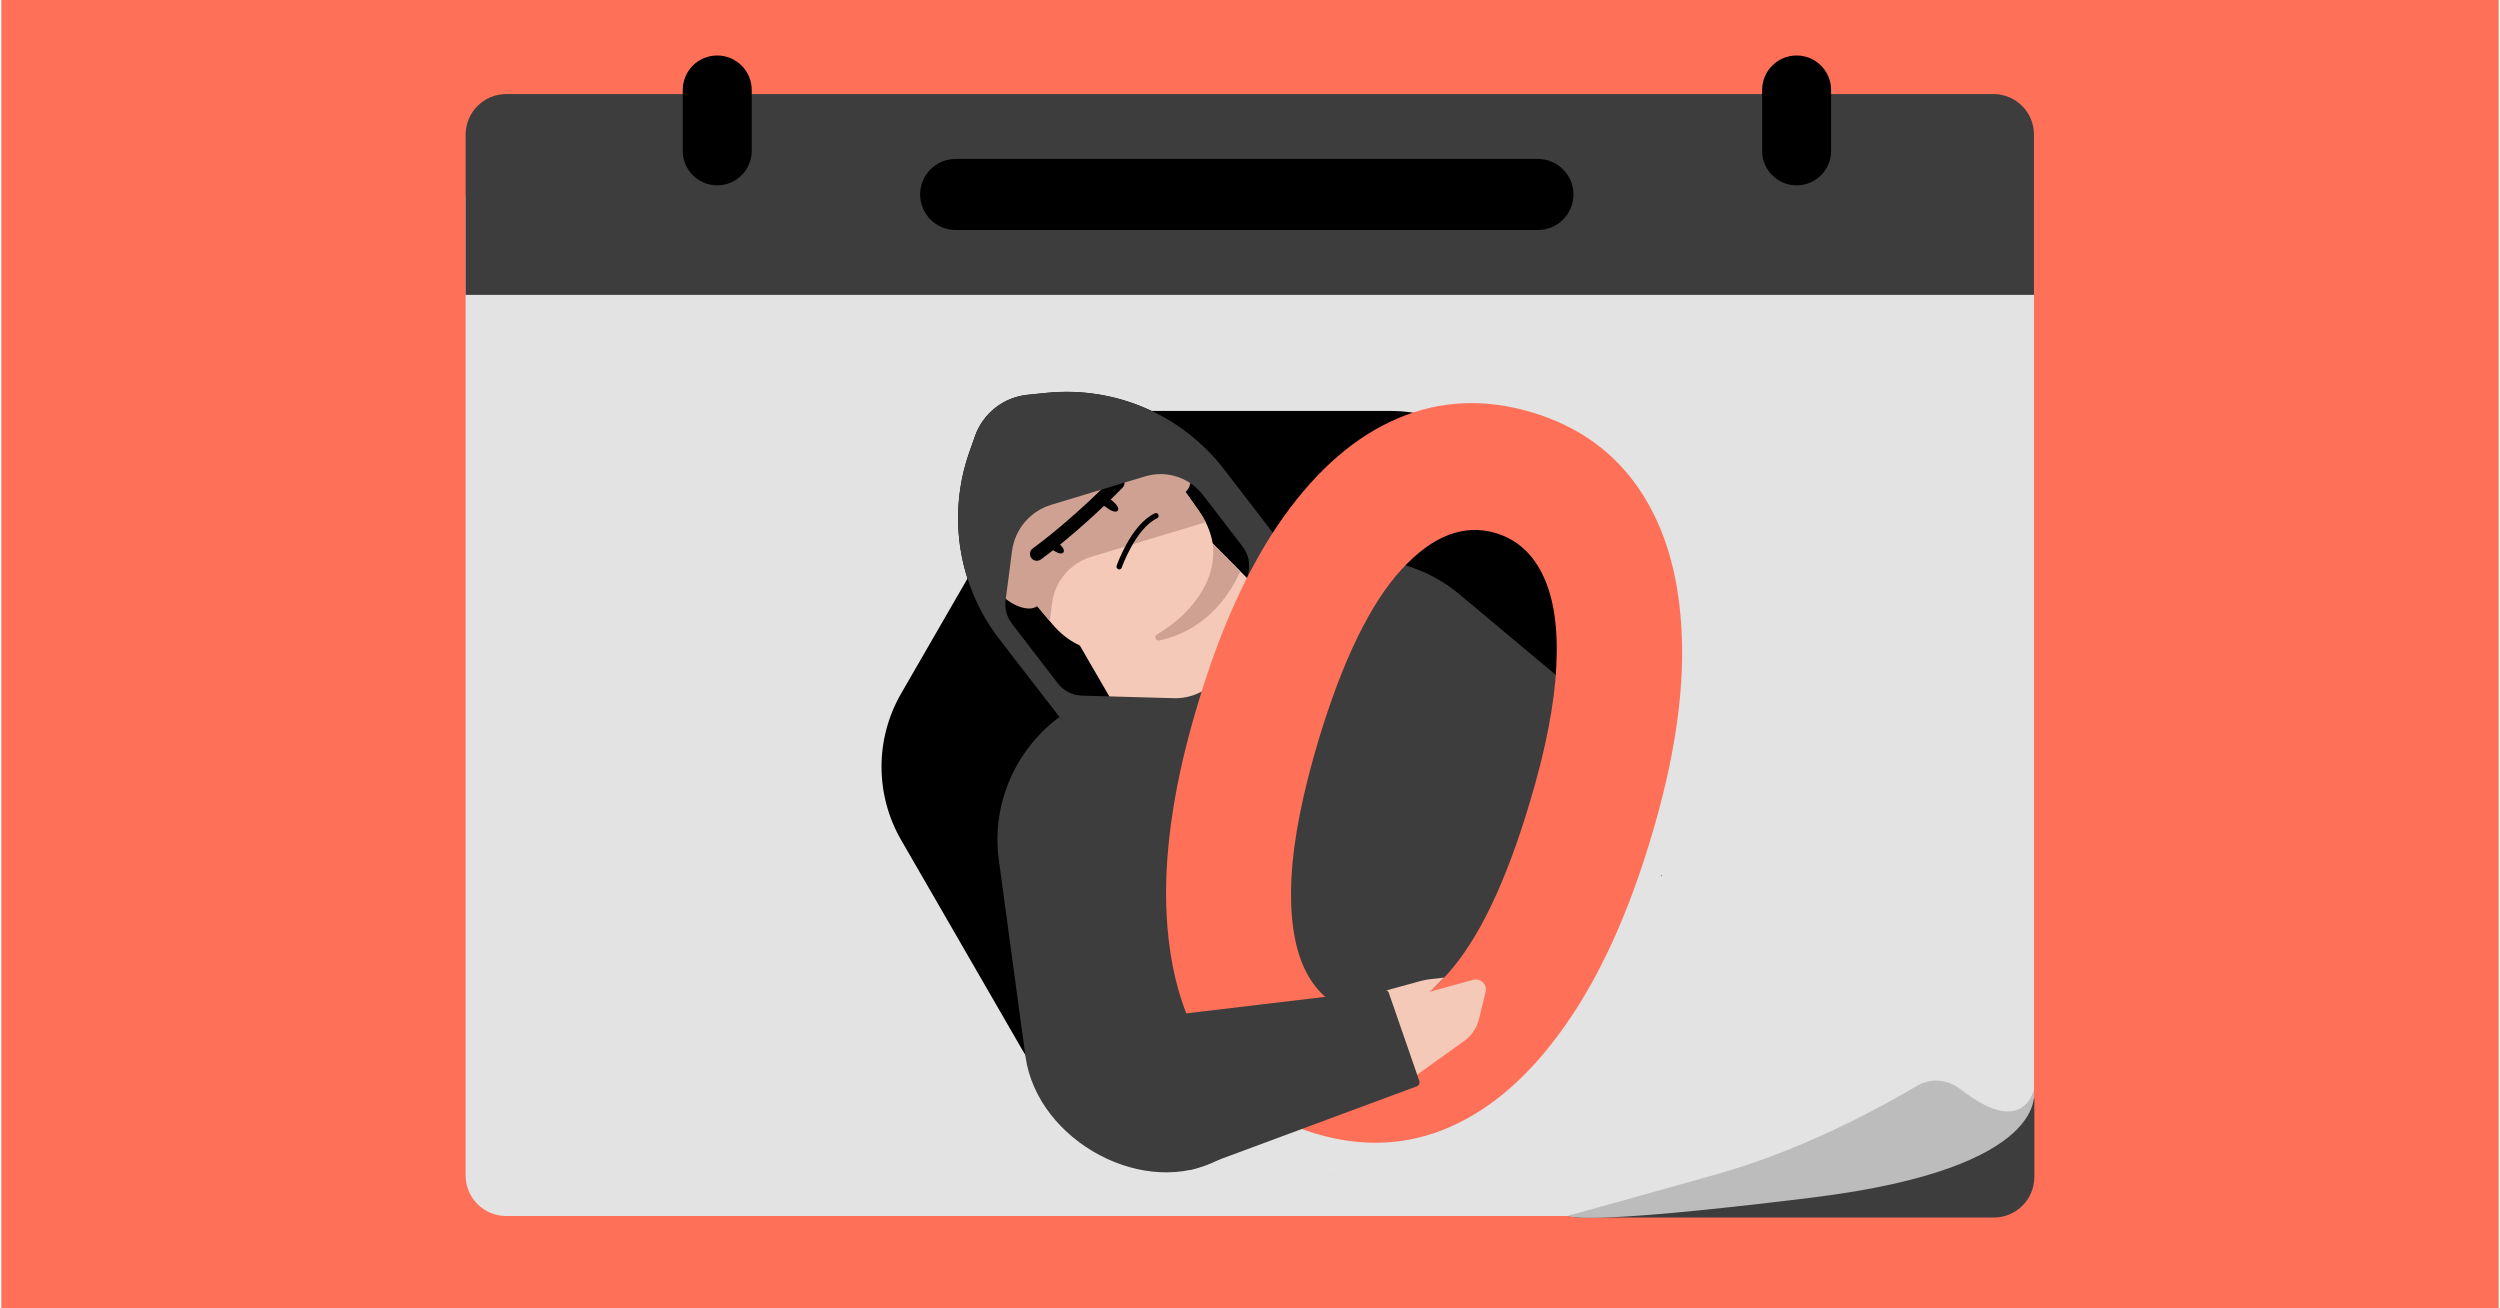 <svg fill="none" height="495" viewBox="0 0 946 495" width="946" xmlns="http://www.w3.org/2000/svg" xmlns:xlink="http://www.w3.org/1999/xlink"><clipPath id="clip0_2852_2338"><path d="M.5 0H945.5V495H.5Z"/></clipPath><g clip-path="url(#clip0_2852_2338)"><path d="M945.5 0H.5V495H945.5V0Z" fill="#ff7059"/><path d="M754.31 60.15H191.55C183.072 60.15 176.2 67.022 176.2 75.5V444.79C176.2 453.268 183.072 460.14 191.55 460.14H754.31C762.788 460.14 769.66 453.268 769.66 444.79V75.5C769.66 67.022 762.788 60.15 754.31 60.15Z" fill="#e3e3e3"/><path d="M526.15 155.5H434.77C414.94 155.5 396.62 166.08 386.7 183.25L341.01 262.39C331.09 279.56 331.09 300.72 341.01 317.89L386.7 397.03C396.62 414.2 414.94 424.78 434.77 424.78H526.15C545.98 424.78 564.3 414.2 574.22 397.03L619.91 317.89C629.83 300.72 629.83 279.56 619.91 262.39L574.22 183.25C564.3 166.08 545.98 155.5 526.15 155.5Z" fill="#000000"/><path d="M718.41 426.42C720.83 425.74 723.39 425.67 725.84 426.22L744.99 430.45C747.89 431.09 750.91 430.87 753.69 429.83L757.66 428.34C760.68 427.21 763.26 425.16 765.05 422.48L769.8 415.35V445.36C769.8 453.84 762.93 460.72 754.45 460.72H595.48L718.41 426.43V426.42Z" fill="#3d3d3d"/><path d="M176.2 50.94C176.2 42.46 183.08 35.59 191.55 35.59H754.31C762.79 35.59 769.66 42.46 769.66 50.94V111.59H176.2V50.94Z" fill="#3d3d3d"/><path d="M271.4 21C278.61 21 284.45 26.84 284.45 34.05V57.08C284.45 64.29 278.61 70.13 271.4 70.13 264.19 70.13 258.35 64.29 258.35 57.08V34.05C258.35 26.84 264.19 21 271.4 21Z" fill="#000000"/><path d="M692.89 34.05C692.89 26.843 687.047 21 679.84 21 672.633 21 666.79 26.843 666.79 34.05V57.09C666.79 64.297 672.633 70.14 679.84 70.14 687.047 70.14 692.89 64.297 692.89 57.09V34.05Z" fill="#000000"/><path d="M361.61 60.15H581.95C589.37 60.15 595.39 66.17 595.39 73.59 595.39 81.01 589.37 87.03 581.95 87.03H361.61C354.19 87.03 348.17 81.01 348.17 73.59 348.17 66.17 354.19 60.15 361.61 60.15Z" fill="#000000"/><path d="M587.42 383.59 528.37 425.56 471.77 351.46 449.35 258.5 543.98 254.65 605.82 347.45 610.74 338.96C616.32 347.34 596.24 378.71 587.42 383.58V383.59Z" fill="#3d3d3d"/><path d="M461.75 438.51 537.86 375.19 466.91 249 420.16 261.9C392.38 269.58 374.21 296.45 377.91 325.03 377.93 325.21 377.96 325.41 377.98 325.59L388.06 399.91C392.63 431.9 433.46 454.12 461.75 438.5V438.51Z" fill="#3d3d3d"/><path d="M602.64 349.37 516.23 397.07 440.28 259.47 476.11 226.79C478.07 224.99 480.12 223.36 482.26 221.9 482.66 221.61 483.07 221.33 483.47 221.08 486.29 219.23 489.24 217.65 492.27 216.34 501.8 212.22 512.22 210.74 522.36 211.97 522.4 211.97 522.43 211.98 522.48 211.98 523.21 212.07 523.93 212.17 524.65 212.29 534.44 213.88 543.91 217.99 552.02 224.69 552.16 224.81 552.31 224.92 552.45 225.05L609.96 273.18C610.14 273.33 607.75 271.35 607.92 271.47 632.56 292.4 628.34 331.62 600.05 347.24L602.64 349.37Z" fill="#3d3d3d"/><path d="M463.18 177.6 484.26 205.02C496.49 220.92 493.52 243.73 477.63 255.96L450.74 276.65C434.84 288.88 412.03 285.91 399.79 270.02L378.13 241.87C362.61 221.7 358.35 195.02 366.83 171.02L368.94 165.04C372 156.4 379.75 150.31 388.87 149.4L396.13 148.67C421.99 146.08 447.32 157.02 463.16 177.62H463.17L463.18 177.6Z" fill="#000000"/><path d="M488.81 235.77 466.03 266.83 428.77 279.08 395.42 221.49 440.28 186.98 488.82 235.77H488.81Z" fill="#f4c9b8"/><path d="M443.25 237.25C427.74 249.18 410.12 250.45 398.05 235.99L378.91 213.09C365.69 197.27 368.29 173.63 384.62 161.08 400.94 148.51 424.46 152.06 436.37 168.87L453.6 193.25C464.48 208.62 458.75 225.34 443.25 237.26V237.25Z" fill="#f4c9b8"/><path d="M435.47 167.66C435.78 168.05 436.07 168.45 436.37 168.86L437.39 170.3 453.6 193.23C454.63 194.67 455.49 196.12 456.24 197.58L412.95 210.69C404.98 213.1 399.19 219.93 398.11 228.19L397.21 235.02 378.9 213.1C378.52 212.64 378.14 212.17 377.78 211.72 365.83 195.93 368.76 173.29 384.61 161.09 400.47 148.89 423.31 151.9 435.46 167.68H435.47V167.67 167.66Z" fill="#cea193"/><path d="M391.82 215C389.09 211.45 383.99 210.78 380.43 213.52 376.88 216.25 376.21 221.34 378.95 224.9 381.68 228.45 389.03 232.03 392.58 229.3 396.14 226.56 394.55 218.54 391.82 214.99V215Z" fill="#cea193"/><path d="M447.78 171.93C445.05 168.38 439.95 167.72 436.39 170.45 432.84 173.18 432.17 178.27 434.91 181.83 437.64 185.38 444.99 188.96 448.54 186.23 452.09 183.5 450.51 175.47 447.78 171.92V171.93Z" fill="#cea193"/><g fill="#000000"><path d="M424.14 215.24C423.87 215.46 423.51 215.52 423.17 215.4 422.63 215.23 422.35 214.62 422.53 214.08 422.74 213.45 428.07 198.43 436.97 194.25 437.49 194 438.11 194.22 438.34 194.75 438.58 195.27 438.37 195.89 437.84 196.12 429.73 199.94 424.52 214.63 424.47 214.77 424.4 214.97 424.27 215.13 424.12 215.25H424.13L424.14 215.24Z"/><path d="M419.85 188.64C422.15 190.4 423.76 192.17 422.95 193.21 422.17 194.24 420.03 193.16 417.74 191.39 415.43 189.63 417.56 186.87 419.85 188.64Z"/><path d="M399.27 204.48C401.58 206.24 403.18 208.01 402.38 209.04 401.58 210.08 399.45 209 397.16 207.23 394.85 205.47 396.98 202.71 399.27 204.49H399.28L399.27 204.48Z"/><path d="M397.16 209.22C396.07 210.06 394.98 210.88 393.87 211.7 392.71 212.54 391.08 212.29 390.24 211.14 389.4 209.98 389.63 208.35 390.8 207.51 406.41 196.07 420.91 181.07 421.05 180.93 422.05 179.91 423.68 179.87 424.73 180.86 425.76 181.85 425.79 183.49 424.8 184.51 424.66 184.66 411.83 197.93 397.16 209.21V209.22Z"/></g><path d="M443.14 236.47C441.37 237.84 439.56 239.06 437.76 240.13 436.59 240.81 437.27 242.6 438.59 242.34 446.68 240.75 460.72 235.04 469.37 216.21L458.91 205.68C460.36 216.91 454.27 227.93 443.15 236.49V236.46L443.14 236.47Z" fill="#cea193"/><path d="M491.41 214.83C490.73 213.58 489.97 212.38 489.08 211.25L463.18 177.59C447.34 156.99 421.99 146.05 396.14 148.63H396.13L388.87 149.36C379.77 150.26 372 156.36 368.94 165L366.83 170.99C366.44 172.12 366.06 173.26 365.71 174.41 365.36 175.56 365.05 176.7 364.76 177.86 364.47 179.01 364.21 180.18 363.98 181.32 363.75 182.48 363.54 183.65 363.37 184.81 363.19 185.98 363.05 187.14 362.92 188.31 362.67 190.66 362.55 192.99 362.53 195.33 362.51 196.5 362.53 197.67 362.58 198.83 362.62 200 362.69 201.16 362.79 202.31 363.67 212.78 366.75 223.03 371.9 232.35 372.55 233.53 373.23 234.69 373.95 235.82 374.05 236.01 374.18 236.19 374.3 236.38 375.07 237.58 375.88 238.78 376.72 239.93 377.17 240.56 377.63 241.18 378.11 241.79L393.03 261.12 401.04 271.48 404.65 276.17C410.98 284.39 421.48 288.24 431.62 286.02L431.82 285.98 457.87 280.31 457.95 280.29 460.16 279.82C467.99 278.11 474.65 272.98 478.31 265.85L480.6 261.4 481.5 259.65 486.02 250.84 491.68 239.82C492.8 237.63 493.59 235.34 494.08 233.01 495.36 226.85 494.42 220.39 491.4 214.79V214.83H491.41ZM382.87 235.93C380.95 233.46 380.13 230.3 380.51 227.19L380.59 226.6 381.89 216.67 382.44 212.41 382.95 208.51C384.02 200.27 389.83 193.4 397.79 191.01L416.67 185.3 425.51 182.62 433.35 180.26C433.53 180.21 433.7 180.16 433.88 180.11 437.34 179.16 440.92 179.18 444.25 180.05 446.45 180.62 448.53 181.55 450.42 182.83 452.2 184.02 453.81 185.51 455.17 187.27L470.21 206.82C472.36 209.61 473.16 213.22 472.37 216.65L471.88 218.79 469.21 230.56 467.41 238.5 465.86 245.37 465.32 247.73C465.16 248.43 464.97 249.13 464.75 249.8 463.07 254.81 459.63 258.89 455.23 261.41 453.86 262.18 452.4 262.83 450.88 263.29 450.75 263.34 450.61 263.37 450.49 263.4 448.47 263.98 446.32 264.26 444.13 264.2L419.73 263.51 409.32 263.22C405.77 263.11 402.47 261.43 400.3 258.62L398.73 256.57 382.89 235.97 382.87 235.93Z" fill="#3d3d3d"/><path d="M503.44 445.03H503.51L505.15 444.13C504.58 444.45 504.01 444.75 503.44 445.03Z" fill="#ff7059"/><path d="M628.72 331.05C628.81 331.22 628.86 331.3 628.44 331.63 628.6 331.2 628.7 331.01 628.72 331.05Z" fill="#000000"/><path d="M524.66 212.29 487.82 241.06C487.01 241.68 486.07 241.3 485.68 240.59 485.44 240.16 485.42 239.6 485.79 239.09 490.55 232.49 492.84 224.43 492.28 216.33 501.81 212.21 512.23 210.73 522.37 211.96 522.41 211.96 522.44 211.97 522.49 211.97 523.22 212.06 523.94 212.16 524.66 212.28V212.3 212.29Z" fill="#000000"/><path d="M497.77 428.96C479.99 423.53 466.3 413.48 456.71 398.81 447.19 384.17 442.06 365.56 441.31 342.98 440.64 320.43 444.66 294.75 453.39 265.95 462.02 237.21 472.79 213.75 485.71 195.56 498.69 177.39 513.15 164.95 529.09 158.23 545.12 151.45 562.01 150.72 579.74 156.05 597.48 161.38 611.13 171.28 620.71 185.75 630.35 200.24 635.58 218.65 636.41 240.96 637.26 263.19 633.33 288.66 624.63 317.38 615.95 346.29 605.08 369.95 592.02 388.38 579.03 406.83 564.53 419.54 548.51 426.51 532.49 433.48 515.58 434.29 497.78 428.95L497.77 428.96ZM511.65 382.77C523.8 386.42 535.77 381.74 547.58 368.73 559.39 355.72 569.82 334.03 578.87 303.64 584.87 283.65 588.22 266.52 588.9 252.23 589.65 237.96 588.03 226.58 584.03 218.08 580.1 209.61 574.1 204.16 566.03 201.73 553.95 198.1 542.04 202.7 530.28 215.54 518.52 228.37 508.12 249.75 499.05 279.66 492.97 299.9 489.51 317.29 488.69 331.82 487.96 346.28 489.58 357.8 493.55 366.38 497.54 374.87 503.58 380.33 511.65 382.76V382.77Z" fill="#ff7059"/><path d="M685.92 453.13C777.17 441.87 769.53 412.53 769.53 412.53 769.53 412.53 766.72 425.83 751.04 418.16 748.14 416.74 744.54 414.24 741.38 411.85 736.76 408.36 730.41 407.9 725.44 410.86 711.63 419.07 682.26 435.13 649.74 444.29 604.72 456.98 593.46 459.97 593.46 459.97 593.46 459.97 594.67 464.39 685.92 453.14V453.13Z" fill="#bcbcbc"/><path d="M523.21 375.15 537.51 371.22C538.69 370.9 539.89 370.66 541.11 370.53L546.42 369.93 529.46 386.81 523.21 375.15Z" fill="#f4c9b8"/><path d="M519.51 381.18 557.62 370.72C560.4 370.13 562.79 372.58 562.15 375.3L559.66 385.59C558.86 388.93 556.86 391.9 554.01 393.92L528.13 412.49C527.37 413.05 526.47 413.42 525.52 413.62 521.81 414.41 520.56 415.01 520.56 415.01L512.68 380.37C512.68 380.37 514.47 379.89 518.18 379.1" fill="#f4c9b8"/><path d="M434.99 391.07C434.86 387.72 437.33 384.83 440.66 384.44L523.79 374.55C524.54 374.46 525.25 374.91 525.5 375.62L537.07 409.03C537.36 409.86 536.93 410.76 536.11 411.06L452.2 442.2C448.83 443.45 445.1 441.7 443.9 438.32L436.28 416.78C436.06 416.17 435.94 415.53 435.92 414.88L435.01 391.06 434.99 391.07Z" fill="#3d3d3d"/></g></svg>